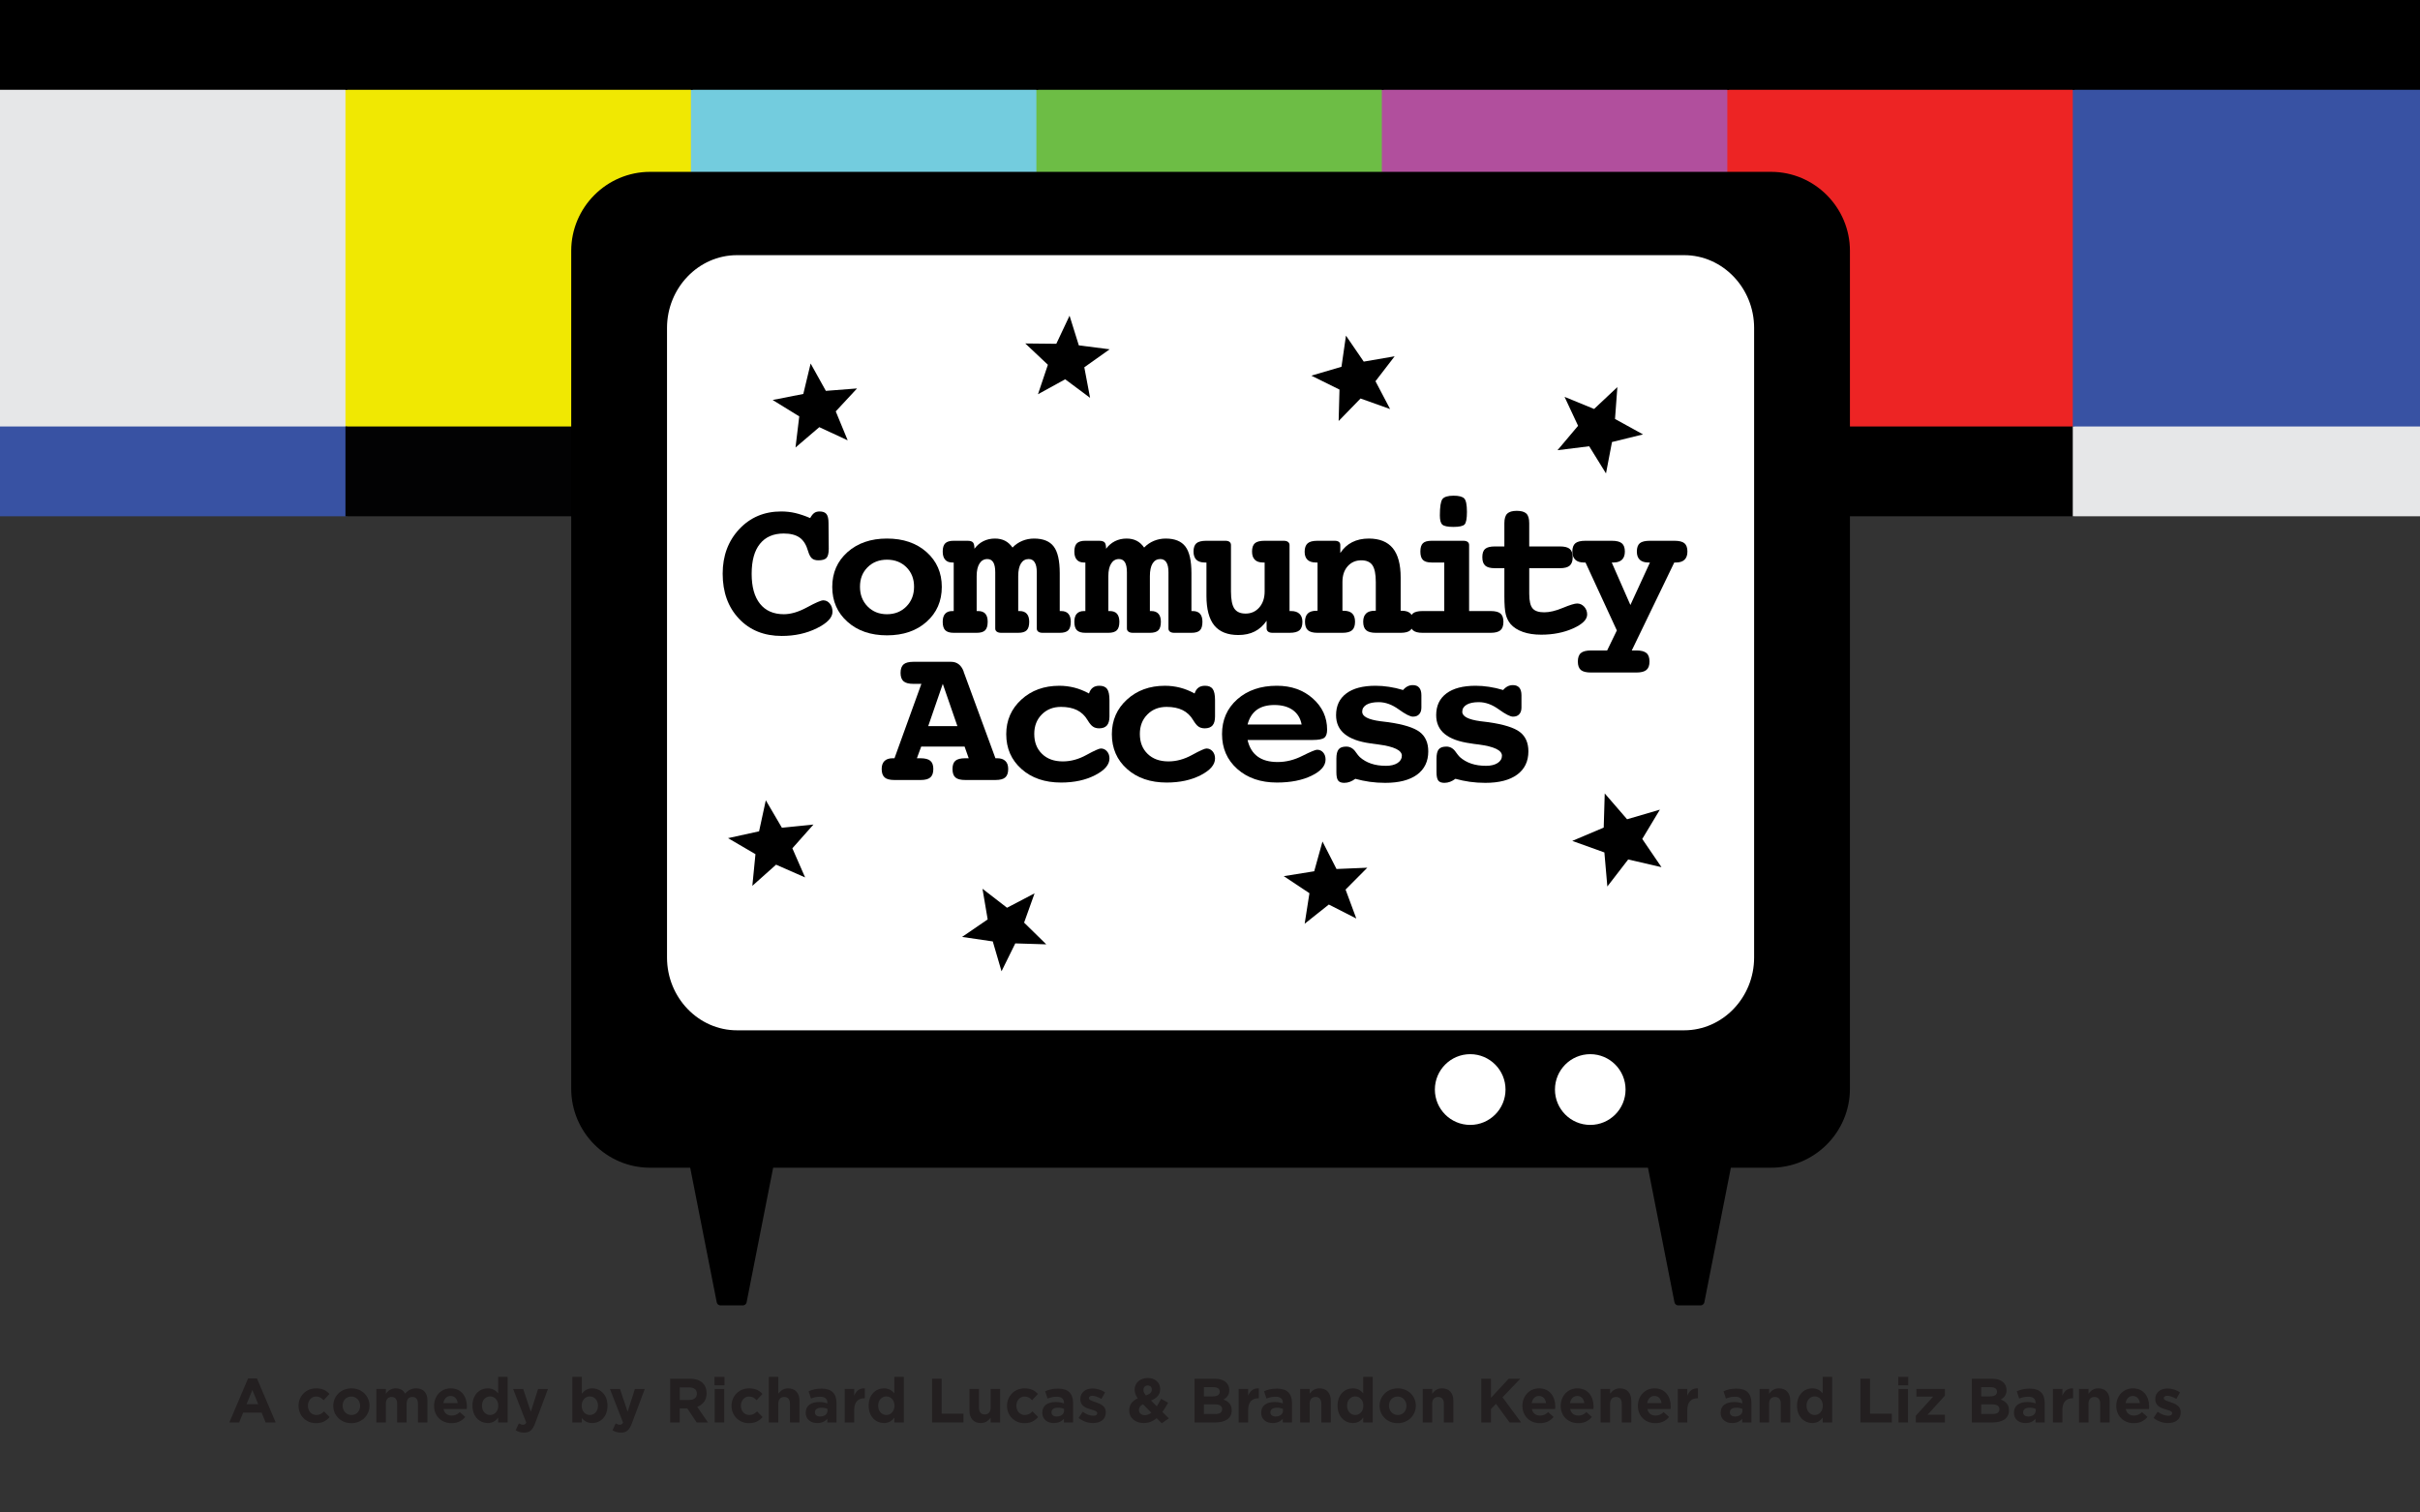 <?xml version="1.0" encoding="utf-8"?>
<!-- Generator: Adobe Illustrator 16.0.4, SVG Export Plug-In . SVG Version: 6.00 Build 0)  -->
<!DOCTYPE svg PUBLIC "-//W3C//DTD SVG 1.1//EN" "http://www.w3.org/Graphics/SVG/1.1/DTD/svg11.dtd">
<svg version="1.1" id="Community_Access" xmlns="http://www.w3.org/2000/svg" xmlns:xlink="http://www.w3.org/1999/xlink" x="0px"
	 y="0px" width="640px" height="400px" viewBox="0 0 640 400" enable-background="new 0 0 640 400" xml:space="preserve">
<rect x="0" y="0" width="640" height="400" fill="#333333" stroke="none"/>
<g>
	<rect y="18.548" fill="#E6E7E8" width="91.83" height="97.662"/>
	<rect x="91.362" y="18.548" fill="#F0E802" width="91.83" height="97.662"/>
	<rect x="182.723" y="18.548" fill="#73CCDE" width="91.831" height="97.662"/>
	<rect x="274.085" y="18.548" fill="#6DBD45" width="91.829" height="97.662"/>
	<rect x="365.448" y="18.548" fill="#B14F9D" width="91.829" height="97.662"/>
	<rect x="456.81" y="18.548" fill="#ED2424" width="91.83" height="97.662"/>
	<rect x="548.172" y="18.548" fill="#3852A3" width="91.828" height="97.662"/>
	<rect y="112.792" fill="#3852A3" width="91.83" height="23.746"/>
	<rect x="91.362" y="112.792" fill="#020203" width="91.83" height="23.746"/>
	<rect x="182.723" y="112.792" fill="#B14F9D" width="91.831" height="23.746"/>
	<rect x="274.085" y="112.792" fill="#030304" width="91.829" height="23.746"/>
	<rect x="365.448" y="112.792" fill="#71CCDD" width="91.829" height="23.746"/>
	<rect x="456.81" y="112.792" width="91.83" height="23.746"/>
	<rect x="548.172" y="112.792" fill="#E6E7E8" width="91.828" height="23.746"/>
	<rect width="91.83" height="23.746"/>
	<rect x="91.362" width="91.83" height="23.746"/>
	<rect x="182.723" width="91.831" height="23.746"/>
	<rect x="274.085" width="91.829" height="23.746"/>
	<rect x="365.448" width="91.829" height="23.746"/>
	<rect x="456.81" width="91.83" height="23.746"/>
	<rect x="548.172" width="91.828" height="23.746"/>
</g>
<g>
	<g>
		<path fill="#FFFFFF" d="M463.897,253.236c0,10.593-8.325,19.246-18.503,19.246H194.903c-10.175,0-18.502-8.653-18.502-19.246
			V86.731c0-10.586,8.327-19.25,18.502-19.25h250.494c10.177,0,18.502,8.664,18.502,19.25L463.897,253.236L463.897,253.236z"/>
	</g>
	<g>
		<path d="M489.238,287.938c0,11.496-9.382,20.881-20.852,20.881H171.91c-11.467,0-20.844-9.385-20.844-20.881V66.334
			c0-11.486,9.377-20.885,20.844-20.885h296.478c11.47,0,20.852,9.399,20.852,20.885L489.238,287.938L489.238,287.938z"/>
		<g>
			<path fill="#FFFFFF" d="M463.897,253.236c0,10.593-8.325,19.246-18.503,19.246H194.903c-10.175,0-18.502-8.653-18.502-19.246
				V86.731c0-10.586,8.327-19.25,18.502-19.25h250.494c10.177,0,18.502,8.664,18.502,19.25L463.897,253.236L463.897,253.236z"/>
		</g>
		<g>
			<g>
				<path d="M450.731,344.442c-0.085,0.435-0.519,0.79-0.962,0.79h-5.967c-0.442,0-0.876-0.355-0.961-0.79l-7.798-39.604
					c-0.085-0.436,0.207-0.79,0.65-0.79h22.19c0.443,0,0.735,0.354,0.65,0.79L450.731,344.442z"/>
			</g>
			<g>
				<path d="M197.443,344.442c-0.085,0.435-0.518,0.79-0.961,0.79h-5.965c-0.443,0-0.875-0.355-0.961-0.79l-7.809-39.604
					c-0.085-0.436,0.207-0.79,0.649-0.79h22.21c0.443,0,0.735,0.354,0.649,0.79L197.443,344.442z"/>
			</g>
		</g>
		<path fill="#FFFFFF" d="M411.228,288.152c0-5.166,4.169-9.361,9.335-9.361c5.163,0,9.337,4.195,9.337,9.361
			c0,5.162-4.174,9.348-9.337,9.348C415.396,297.5,411.228,293.314,411.228,288.152z"/>
		<path fill="#FFFFFF" d="M379.469,288.152c0-5.166,4.182-9.361,9.35-9.361c5.156,0,9.335,4.195,9.335,9.361
			c0,5.162-4.179,9.348-9.335,9.348C383.648,297.5,379.469,293.314,379.469,288.152z"/>
		<g>
			<path d="M214.257,137.011c0.356-0.632,0.707-1.084,1.08-1.349c0.372-0.27,0.839-0.398,1.405-0.398
				c0.851,0,1.469,0.227,1.831,0.687c0.361,0.462,0.541,1.249,0.541,2.357l0.058,6.825c0,1.199-0.209,2.004-0.598,2.424
				c-0.398,0.42-1.114,0.626-2.148,0.626c-0.748,0-1.311-0.175-1.706-0.518c-0.398-0.354-0.742-0.987-1.019-1.929
				c-0.467-1.648-1.206-2.837-2.221-3.557c-1.011-0.719-2.416-1.084-4.219-1.084c-2.737,0-4.831,0.914-6.293,2.741
				c-1.468,1.821-2.182,4.462-2.182,7.919c0,3.439,0.725,6.074,2.2,7.917c1.474,1.846,3.589,2.768,6.312,2.768
				c1.875,0,3.919-0.615,6.168-1.838c2.25-1.22,3.66-1.835,4.252-1.835c0.691,0,1.279,0.291,1.744,0.867
				c0.474,0.585,0.704,1.295,0.704,2.151c0,1.542-1.375,2.992-4.128,4.358c-2.753,1.367-5.857,2.044-9.296,2.044
				c-4.659,0-8.43-1.517-11.3-4.553c-2.883-3.043-4.323-7.008-4.323-11.913c0-4.717,1.456-8.645,4.377-11.775
				c2.916-3.12,6.619-4.683,11.099-4.683c1.267,0,2.515,0.137,3.739,0.418C211.561,135.977,212.866,136.413,214.257,137.011z"/>
			<path d="M234.572,142.429c4.303,0,7.799,1.199,10.48,3.586c2.677,2.392,4.018,5.457,4.018,9.201c0,3.763-1.341,6.835-4.018,9.221
				c-2.681,2.394-6.177,3.588-10.48,3.588c-4.285,0-7.779-1.194-10.452-3.588c-2.681-2.386-4.02-5.458-4.02-9.221
				c0-3.745,1.347-6.809,4.028-9.201C226.821,143.628,230.295,142.429,234.572,142.429z M234.572,148.017
				c-2.082,0-3.791,0.673-5.137,2.013c-1.339,1.341-2.002,3.05-2.002,5.137c0,2.104,0.663,3.838,2.002,5.209
				c1.346,1.377,3.055,2.066,5.137,2.066c2.074,0,3.793-0.689,5.146-2.066c1.344-1.371,2.017-3.105,2.017-5.209
				c0-2.087-0.668-3.796-2.008-5.137C238.381,148.69,236.665,148.017,234.572,148.017z"/>
			<path d="M267.775,144.811c0.732-0.773,1.596-1.364,2.572-1.771c0.964-0.401,2.012-0.61,3.129-0.61c2.406,0,4.141,0.709,5.2,2.112
				c1.06,1.402,1.588,3.753,1.588,7.054v10.006h0.385c0.846,0,1.477,0.243,1.896,0.727c0.42,0.479,0.634,1.183,0.634,2.112
				c0,1.05-0.223,1.803-0.66,2.248c-0.438,0.445-1.196,0.669-2.256,0.669h-4.546c-0.486,0-0.854-0.101-1.126-0.301
				c-0.269-0.2-0.4-0.478-0.4-0.829v-14.896c0-1.172-0.187-2.04-0.556-2.619c-0.36-0.578-0.892-0.863-1.596-0.863
				c-0.872,0-1.546,0.386-2.037,1.165c-0.481,0.78-0.721,1.894-0.721,3.344v9.243h0.402c0.825,0,1.445,0.243,1.869,0.727
				c0.427,0.479,0.637,1.183,0.637,2.112c0,1.05-0.217,1.803-0.671,2.248c-0.439,0.445-1.185,0.669-2.237,0.669h-4.508
				c-0.478,0-0.868-0.101-1.149-0.301c-0.279-0.2-0.419-0.478-0.419-0.829v-14.896c0-1.172-0.175-2.04-0.522-2.619
				c-0.353-0.578-0.876-0.863-1.576-0.863c-0.875,0-1.566,0.396-2.065,1.181c-0.5,0.787-0.751,1.9-0.751,3.328v9.243h0.398
				c0.849,0,1.479,0.243,1.898,0.711c0.418,0.48,0.619,1.183,0.619,2.128c0,1.05-0.227,1.803-0.669,2.248
				c-0.439,0.445-1.19,0.669-2.246,0.669h-6.069c-1.044,0-1.792-0.233-2.243-0.687c-0.446-0.452-0.667-1.199-0.667-2.231
				c0-0.93,0.208-1.633,0.633-2.112c0.428-0.484,1.055-0.727,1.908-0.727h0.369v-12.837h-0.366c-0.833,0-1.467-0.243-1.9-0.747
				c-0.431-0.494-0.644-1.214-0.644-2.14c0-1.018,0.221-1.747,0.671-2.191c0.447-0.447,1.198-0.67,2.239-0.67h3.615
				c0.729,0,1.226,0.15,1.478,0.436c0.261,0.289,0.39,0.845,0.39,1.674c0.659-0.879,1.433-1.548,2.35-2.004
				c0.919-0.459,1.94-0.693,3.073-0.693c1.013,0,1.901,0.195,2.668,0.587C266.55,143.401,267.208,144.005,267.775,144.811z"/>
			<path d="M302.58,144.811c0.745-0.773,1.611-1.364,2.584-1.771c0.974-0.401,2.012-0.61,3.132-0.61
				c2.394,0,4.132,0.709,5.198,2.112c1.066,1.402,1.597,3.753,1.597,7.054v10.006h0.373c0.846,0,1.479,0.243,1.906,0.727
				c0.42,0.479,0.63,1.183,0.63,2.112c0,1.05-0.221,1.803-0.656,2.248c-0.444,0.445-1.2,0.669-2.253,0.669h-4.555
				c-0.486,0-0.852-0.101-1.124-0.301c-0.268-0.2-0.397-0.478-0.397-0.829v-14.896c0-1.172-0.186-2.04-0.554-2.619
				c-0.376-0.578-0.905-0.863-1.606-0.863c-0.875,0-1.552,0.386-2.038,1.165c-0.475,0.78-0.714,1.894-0.714,3.344v9.243h0.398
				c0.821,0,1.436,0.243,1.871,0.727c0.424,0.479,0.634,1.183,0.634,2.112c0,1.05-0.218,1.803-0.662,2.248
				c-0.448,0.445-1.199,0.669-2.242,0.669h-4.517c-0.475,0-0.856-0.101-1.136-0.301c-0.284-0.2-0.423-0.478-0.423-0.829v-14.896
				c0-1.172-0.178-2.04-0.522-2.619c-0.357-0.578-0.879-0.863-1.582-0.863c-0.875,0-1.567,0.396-2.053,1.181
				c-0.507,0.787-0.751,1.9-0.751,3.328v9.243h0.395c0.836,0,1.472,0.243,1.886,0.711c0.412,0.48,0.631,1.183,0.631,2.128
				c0,1.05-0.224,1.803-0.672,2.248c-0.456,0.445-1.206,0.669-2.24,0.669h-6.079c-1.038,0-1.793-0.233-2.241-0.687
				c-0.452-0.452-0.671-1.199-0.671-2.231c0-0.93,0.201-1.633,0.624-2.112c0.429-0.484,1.069-0.727,1.911-0.727h0.377v-12.837
				h-0.374c-0.833,0-1.47-0.243-1.897-0.747c-0.432-0.494-0.642-1.214-0.642-2.14c0-1.018,0.223-1.747,0.671-2.191
				c0.448-0.447,1.203-0.67,2.241-0.67h3.609c0.735,0,1.216,0.15,1.485,0.436c0.258,0.289,0.386,0.845,0.386,1.674
				c0.652-0.879,1.445-1.548,2.351-2.004c0.921-0.459,1.945-0.693,3.072-0.693c1.008,0,1.902,0.195,2.661,0.587
				C301.364,143.401,302.017,144.005,302.58,144.811z"/>
			<path d="M334.45,148.764h-0.417c-0.977,0-1.688-0.243-2.174-0.729c-0.498-0.489-0.739-1.216-0.739-2.158
				c0-1.03,0.246-1.767,0.752-2.207c0.494-0.435,1.349-0.654,2.578-0.654h5.052c0.479,0,0.868,0.102,1.12,0.3
				c0.271,0.201,0.413,0.482,0.413,0.83v17.456h0.427c0.96,0,1.699,0.247,2.208,0.739c0.51,0.49,0.771,1.192,0.771,2.1
				c0,1.05-0.265,1.803-0.777,2.248c-0.521,0.445-1.406,0.669-2.628,0.669h-4.493c-0.503,0-0.904-0.104-1.172-0.32
				c-0.27-0.208-0.4-0.497-0.4-0.872v-2.002c-0.855,1.258-1.904,2.206-3.13,2.832c-1.237,0.63-2.683,0.945-4.354,0.945
				c-2.856,0-4.971-0.851-6.36-2.543c-1.374-1.705-2.066-4.307-2.066-7.812v-8.823h-0.454c-0.978,0-1.705-0.243-2.222-0.729
				c-0.487-0.489-0.744-1.216-0.744-2.158c0-1.03,0.261-1.767,0.771-2.207c0.512-0.435,1.396-0.654,2.649-0.654h5.022
				c0.477,0,0.839,0.102,1.088,0.3c0.251,0.201,0.376,0.482,0.376,0.83v12.261c0,2.155,0.304,3.668,0.897,4.548
				c0.604,0.882,1.59,1.316,2.968,1.316c1.474,0,2.675-0.535,3.618-1.615c0.947-1.083,1.422-2.498,1.422-4.25L334.45,148.764
				L334.45,148.764z"/>
			<path d="M370.426,161.523h0.344c0.989,0,1.741,0.241,2.246,0.724c0.489,0.485,0.743,1.21,0.743,2.178
				c0,1.04-0.254,1.787-0.764,2.247c-0.507,0.453-1.366,0.687-2.569,0.687h-6.578c-1.177,0-2.033-0.233-2.551-0.687
				c-0.518-0.46-0.783-1.207-0.783-2.247c0-0.968,0.258-1.693,0.764-2.178c0.498-0.483,1.244-0.724,2.254-0.724h0.316v-7.618
				c0-2.074-0.302-3.541-0.884-4.414c-0.596-0.872-1.583-1.308-2.95-1.308c-1.476,0-2.664,0.522-3.597,1.564
				c-0.933,1.046-1.39,2.432-1.39,4.157v7.618h0.326c1.004,0,1.754,0.241,2.26,0.724c0.494,0.485,0.744,1.21,0.744,2.178
				c0,1.04-0.258,1.787-0.778,2.247c-0.517,0.453-1.359,0.687-2.552,0.687h-6.582c-1.186,0-2.035-0.233-2.555-0.687
				c-0.506-0.46-0.767-1.207-0.767-2.247c0-0.968,0.252-1.693,0.737-2.178c0.504-0.483,1.258-0.724,2.27-0.724h0.312v-12.759h-0.438
				c-0.977,0-1.711-0.235-2.225-0.72c-0.493-0.479-0.747-1.183-0.747-2.113c0-1.034,0.27-1.775,0.786-2.233
				c0.508-0.456,1.394-0.682,2.623-0.682h4.519c0.489,0,0.871,0.102,1.124,0.293c0.258,0.201,0.378,0.486,0.378,0.859v2.086
				c0.817-1.261,1.858-2.217,3.134-2.861c1.26-0.637,2.727-0.964,4.396-0.964c2.835,0,4.947,0.849,6.346,2.544
				c1.385,1.693,2.084,4.277,2.084,7.746v8.805H370.426z"/>
			<path d="M388.521,161.601h5.705c1.227,0,2.094,0.225,2.596,0.66c0.519,0.437,0.778,1.167,0.778,2.179
				c0,1.032-0.261,1.779-0.778,2.231c-0.525,0.453-1.395,0.687-2.596,0.687H376.18c-1.176,0-2.02-0.233-2.529-0.687
				c-0.519-0.452-0.758-1.199-0.758-2.231c0-1.012,0.231-1.743,0.727-2.179c0.492-0.436,1.354-0.66,2.562-0.66h5.775v-12.837h-3.318
				c-1.08,0-1.843-0.219-2.316-0.666c-0.454-0.444-0.688-1.187-0.688-2.221c0-1.03,0.219-1.767,0.672-2.207
				c0.44-0.435,1.215-0.654,2.332-0.654h8.373c0.487,0,0.859,0.102,1.127,0.3c0.264,0.201,0.385,0.482,0.385,0.83v17.455H388.521z
				 M384.426,131.093c1.417,0,2.356,0.25,2.823,0.744c0.456,0.485,0.702,1.666,0.702,3.526c0,1.795-0.213,2.909-0.626,3.337
				c-0.423,0.436-1.41,0.649-2.956,0.649c-1.516,0-2.489-0.205-2.928-0.609c-0.442-0.401-0.65-1.21-0.65-2.424
				c0-2.25,0.225-3.684,0.657-4.298C381.895,131.401,382.893,131.093,384.426,131.093z"/>
			<path d="M404.429,144.515h8.104c1.229,0,2.097,0.217,2.605,0.662c0.52,0.431,0.779,1.156,0.779,2.174
				c0,1.037-0.261,1.783-0.786,2.235c-0.519,0.452-1.378,0.683-2.6,0.683h-8.104v6.753c0,1.881,0.293,3.174,0.883,3.867
				c0.583,0.706,1.623,1.048,3.09,1.048c1.386,0,3.021-0.385,4.898-1.169c1.867-0.775,3.146-1.165,3.783-1.165
				c0.738,0,1.346,0.285,1.88,0.85c0.518,0.57,0.783,1.257,0.783,2.062c0,1.342-1.25,2.572-3.724,3.679
				c-2.475,1.106-5.289,1.659-8.427,1.659c-1.844,0-3.449-0.238-4.835-0.728c-1.394-0.49-2.484-1.189-3.28-2.103
				c-0.583-0.697-1.001-1.539-1.25-2.514c-0.254-0.98-0.377-2.615-0.377-4.913v-0.573v-6.753h-2.499
				c-1.203,0-2.059-0.231-2.562-0.683c-0.515-0.452-0.769-1.198-0.769-2.235c0-1.025,0.25-1.763,0.739-2.19
				c0.511-0.428,1.37-0.646,2.591-0.646h2.498v-6.138c0-1.205,0.254-2.056,0.771-2.551c0.51-0.484,1.345-0.73,2.518-0.73
				c1.172,0,2.018,0.247,2.534,0.73c0.507,0.495,0.751,1.346,0.751,2.551v6.138H404.429z"/>
			<path d="M426.247,148.764L431.179,160l5.174-11.237h-0.438c-0.98,0-1.734-0.243-2.253-0.729c-0.52-0.489-0.776-1.216-0.776-2.158
				c0-1.03,0.258-1.767,0.776-2.207c0.521-0.435,1.433-0.654,2.691-0.654h6.429c1.285,0,2.185,0.223,2.707,0.67
				c0.51,0.444,0.771,1.173,0.771,2.191c0,0.942-0.261,1.669-0.771,2.158c-0.515,0.486-1.263,0.729-2.242,0.729h-0.465
				l-11.24,23.261h1.226c1.231,0,2.123,0.229,2.657,0.689c0.547,0.451,0.804,1.206,0.804,2.241c0,1.022-0.257,1.758-0.804,2.216
				c-0.534,0.461-1.433,0.688-2.674,0.688h-11.992c-1.257,0-2.152-0.223-2.683-0.672c-0.53-0.452-0.791-1.197-0.791-2.231
				c0-1.035,0.261-1.79,0.798-2.241c0.522-0.46,1.426-0.689,2.691-0.689h4.254l2.568-5.295l-8.289-17.966h-0.444
				c-0.978,0-1.735-0.243-2.253-0.729c-0.515-0.489-0.783-1.216-0.783-2.158c0-1.03,0.27-1.767,0.798-2.207
				c0.522-0.435,1.419-0.654,2.68-0.654h6.939c1.254,0,2.145,0.223,2.68,0.67c0.524,0.444,0.791,1.173,0.791,2.191
				c0,0.942-0.257,1.669-0.771,2.158c-0.526,0.486-1.266,0.729-2.238,0.729H426.247L426.247,148.764z"/>
			<g>
				<path d="M263.256,200.529h0.452c0.962,0,1.681,0.24,2.173,0.726c0.506,0.478,0.749,1.187,0.749,2.121
					c0,1.021-0.255,1.767-0.783,2.229c-0.516,0.459-1.379,0.677-2.587,0.677h-7.982c-1.225,0-2.093-0.218-2.606-0.671
					c-0.512-0.445-0.771-1.188-0.771-2.234c0-1.023,0.259-1.754,0.771-2.186c0.513-0.439,1.373-0.66,2.598-0.66h0.919l-1.089-3.081
					h-11.479l-1.139,3.081h0.933c1.218,0,2.101,0.226,2.615,0.672c0.536,0.445,0.8,1.167,0.8,2.174c0,1.021-0.264,1.768-0.797,2.229
					c-0.514,0.461-1.377,0.678-2.596,0.678h-6.872c-1.229,0-2.097-0.217-2.61-0.678c-0.516-0.461-0.783-1.207-0.783-2.229
					c0-0.936,0.251-1.645,0.745-2.121c0.497-0.484,1.229-0.725,2.187-0.725h0.455l7.113-19.674h-2.12
					c-1.203,0-2.071-0.227-2.6-0.685c-0.518-0.455-0.786-1.2-0.786-2.218c0-1.033,0.268-1.785,0.786-2.24
					c0.529-0.461,1.397-0.689,2.6-0.689h9.959c1.581,0,2.686,0.848,3.332,2.531v0.082L263.256,200.529z M249.332,180.856
					l-3.852,11.173h7.714L249.332,180.856z"/>
				<path d="M287.999,183.405c0.212-0.682,0.555-1.193,1.001-1.533c0.456-0.345,1.035-0.513,1.748-0.513
					c0.954,0,1.643,0.288,2.049,0.853c0.404,0.563,0.615,1.557,0.615,2.949v4.311c0,1.072-0.226,1.867-0.671,2.382
					c-0.449,0.502-1.121,0.762-2.043,0.762c-0.662,0-1.214-0.15-1.654-0.455c-0.446-0.291-0.914-0.871-1.417-1.708
					c-0.707-1.193-1.636-2.079-2.795-2.65c-1.148-0.57-2.568-0.855-4.231-0.855c-2.07,0-3.77,0.667-5.096,2.012
					c-1.324,1.335-1.982,3.05-1.982,5.133c0,2.194,0.677,3.949,2.051,5.278c1.357,1.335,3.2,1.994,5.51,1.994
					c2.098,0,4.176-0.566,6.238-1.704c2.072-1.137,3.345-1.709,3.803-1.709c0.656,0,1.2,0.244,1.627,0.75
					c0.444,0.497,0.662,1.129,0.662,1.885c0,1.646-1.27,3.119-3.796,4.418c-2.521,1.302-5.522,1.951-9.007,1.951
					c-4.291,0-7.781-1.19-10.462-3.578c-2.686-2.382-4.036-5.457-4.036-9.211c0-3.662,1.337-6.714,3.994-9.148
					c2.656-2.436,6.006-3.657,10.051-3.657c1.366,0,2.689,0.168,3.984,0.496C285.433,182.192,286.715,182.701,287.999,183.405z"/>
				<path d="M315.928,183.405c0.209-0.682,0.545-1.193,0.999-1.533c0.459-0.345,1.038-0.513,1.754-0.513
					c0.945,0,1.635,0.288,2.037,0.853c0.407,0.563,0.613,1.557,0.613,2.949v4.311c0,1.072-0.218,1.867-0.664,2.382
					c-0.443,0.502-1.126,0.762-2.049,0.762c-0.654,0-1.207-0.15-1.656-0.455c-0.436-0.291-0.903-0.871-1.412-1.708
					c-0.702-1.193-1.637-2.079-2.794-2.65c-1.15-0.57-2.569-0.855-4.224-0.855c-2.078,0-3.776,0.667-5.099,2.012
					c-1.324,1.335-1.985,3.05-1.985,5.133c0,2.194,0.677,3.949,2.051,5.278c1.369,1.335,3.203,1.994,5.517,1.994
					c2.089,0,4.172-0.566,6.237-1.704c2.074-1.137,3.332-1.709,3.8-1.709c0.658,0,1.192,0.244,1.633,0.75
					c0.428,0.497,0.646,1.129,0.646,1.885c0,1.646-1.26,3.119-3.782,4.418c-2.528,1.302-5.523,1.951-9.012,1.951
					c-4.282,0-7.781-1.19-10.467-3.578c-2.683-2.382-4.026-5.457-4.026-9.211c0-3.662,1.331-6.714,3.988-9.148
					c2.661-2.436,6.011-3.657,10.045-3.657c1.377,0,2.702,0.168,3.998,0.496C313.369,182.192,314.652,182.701,315.928,183.405z"/>
				<path d="M329.934,195.699c0.448,1.951,1.34,3.419,2.668,4.383c1.317,0.97,3.086,1.447,5.291,1.447
					c2.213,0,4.377-0.535,6.528-1.626c2.153-1.078,3.458-1.622,3.896-1.622c0.664,0,1.195,0.245,1.615,0.726
					c0.422,0.487,0.631,1.107,0.631,1.866c0,1.654-1.236,3.081-3.711,4.279c-2.461,1.199-5.525,1.802-9.16,1.802
					c-4.289,0-7.787-1.2-10.473-3.587c-2.693-2.391-4.037-5.463-4.037-9.228c0-3.742,1.336-6.805,4.025-9.193
					c2.693-2.388,6.184-3.587,10.477-3.587c3.822,0,6.996,1.125,9.514,3.37c2.519,2.241,3.773,4.995,3.773,8.245
					c0,1.04-0.244,1.756-0.754,2.143c-0.502,0.389-1.546,0.582-3.125,0.582H329.934z M344.232,191.608
					c-0.306-1.639-1.08-2.911-2.315-3.812c-1.265-0.9-2.877-1.348-4.88-1.348c-1.934,0-3.48,0.427-4.664,1.281
					c-1.168,0.854-1.991,2.15-2.439,3.879H344.232z"/>
				<path d="M358.434,205.967c-0.466,0.346-0.932,0.602-1.426,0.792c-0.488,0.185-0.988,0.277-1.51,0.277
					c-0.755,0-1.294-0.201-1.605-0.603c-0.317-0.406-0.468-1.147-0.468-2.252v-3.516c0-1.173,0.193-2.002,0.597-2.488
					c0.377-0.485,1.047-0.729,2.008-0.729c1.044,0,1.9,0.509,2.562,1.517c0.386,0.55,0.706,0.955,0.983,1.225
					c0.863,0.78,1.875,1.366,3.021,1.754c1.151,0.395,2.469,0.589,3.941,0.589c1.273,0,2.294-0.249,3.059-0.741
					c0.75-0.494,1.144-1.143,1.144-1.928c0-1.435-2.048-2.423-6.138-2.969c-0.898-0.1-1.604-0.195-2.125-0.291
					c-3.074-0.419-5.367-1.249-6.877-2.49c-1.512-1.234-2.258-2.898-2.258-4.986c0-2.475,0.903-4.39,2.711-5.738
					c1.807-1.357,4.385-2.03,7.719-2.03c1.168,0,2.34,0.092,3.559,0.279c1.217,0.176,2.453,0.46,3.727,0.846
					c0.373-0.444,0.769-0.763,1.196-0.978c0.414-0.209,0.88-0.318,1.397-0.318c0.734,0,1.293,0.231,1.675,0.676
					c0.378,0.443,0.579,1.113,0.579,2.002v3.248c0,0.766-0.201,1.366-0.592,1.781c-0.39,0.423-0.936,0.631-1.643,0.631
					c-0.738,0-1.986-0.638-3.75-1.913c-1.77-1.277-3.538-1.92-5.306-1.92c-1.382,0-2.458,0.227-3.224,0.675
					c-0.758,0.458-1.144,1.075-1.144,1.873c0,1.233,1.591,2.064,4.78,2.492c0.92,0.104,1.648,0.196,2.171,0.266
					c4.014,0.576,6.771,1.445,8.272,2.593c1.504,1.15,2.254,2.86,2.254,5.121c0,2.65-0.992,4.704-2.959,6.153
					c-1.985,1.444-4.787,2.17-8.431,2.17c-1.409,0-2.787-0.093-4.097-0.276C360.927,206.566,359.662,206.312,358.434,205.967z"/>
				<path d="M384.907,205.967c-0.466,0.346-0.937,0.602-1.413,0.792c-0.499,0.185-0.997,0.277-1.506,0.277
					c-0.764,0-1.317-0.201-1.616-0.603c-0.312-0.406-0.47-1.147-0.47-2.252v-3.516c0-1.173,0.193-2.002,0.582-2.488
					c0.395-0.485,1.064-0.729,2.024-0.729c1.039,0,1.892,0.509,2.546,1.517c0.401,0.55,0.719,0.955,0.991,1.225
					c0.865,0.78,1.884,1.366,3.029,1.754c1.155,0.395,2.46,0.589,3.935,0.589c1.27,0,2.29-0.249,3.058-0.741
					c0.755-0.494,1.145-1.143,1.145-1.928c0-1.435-2.044-2.423-6.137-2.969c-0.903-0.1-1.607-0.195-2.117-0.291
					c-3.069-0.419-5.381-1.249-6.89-2.49c-1.502-1.234-2.25-2.898-2.25-4.986c0-2.475,0.896-4.39,2.703-5.738
					c1.814-1.357,4.381-2.03,7.733-2.03c1.149,0,2.33,0.092,3.543,0.279c1.22,0.176,2.449,0.46,3.733,0.846
					c0.365-0.444,0.774-0.763,1.197-0.978c0.413-0.209,0.881-0.318,1.395-0.318c0.729,0,1.288,0.231,1.687,0.676
					c0.361,0.443,0.562,1.113,0.562,2.002v3.248c0,0.766-0.201,1.366-0.595,1.781c-0.377,0.423-0.925,0.631-1.651,0.631
					c-0.723,0-1.968-0.638-3.737-1.913c-1.764-1.277-3.522-1.92-5.306-1.92c-1.382,0-2.45,0.227-3.214,0.675
					c-0.758,0.458-1.152,1.075-1.152,1.873c0,1.233,1.604,2.064,4.792,2.492c0.918,0.104,1.638,0.196,2.168,0.266
					c4.018,0.576,6.775,1.445,8.273,2.593c1.502,1.15,2.253,2.86,2.253,5.121c0,2.65-0.993,4.704-2.978,6.153
					c-1.972,1.444-4.773,2.17-8.409,2.17c-1.422,0-2.791-0.093-4.104-0.276C387.404,206.566,386.136,206.312,384.907,205.967z"/>
			</g>
		</g>
		<polygon points="421.58,108.156 427.734,102.371 427.111,110.803 434.517,114.883 426.312,116.901 424.725,125.206 420.28,118.02 
			411.901,119.064 417.344,112.608 413.766,104.954 		"/>
		<polygon points="354.771,97.002 355.959,88.769 360.659,95.635 368.831,94.229 363.762,100.819 367.63,108.181 359.812,105.388 
			354.021,111.343 354.245,103.03 346.803,99.345 		"/>
		<polygon points="279.354,90.921 282.857,83.492 285.308,91.335 293.459,92.378 286.758,97.135 288.285,105.213 281.702,100.307 
			274.507,104.263 277.126,96.468 271.152,90.833 		"/>
		<polygon points="200.748,219.854 202.529,211.646 206.778,218.902 215.129,218.062 209.55,224.346 212.924,232.051 
			205.242,228.675 198.969,234.271 199.79,225.898 192.541,221.658 		"/>
		<polygon points="266.324,240.07 273.608,236.255 270.837,244.001 276.703,249.747 268.504,249.495 264.867,256.872 
			262.553,248.977 254.434,247.786 261.204,243.152 259.829,235.046 		"/>
		<polygon points="347.559,230.421 349.746,222.555 353.457,229.82 361.602,229.479 355.852,235.259 358.693,242.919 
			351.426,239.218 345.036,244.296 346.297,236.221 339.507,231.714 		"/>
		<polygon points="424.123,218.869 424.393,209.834 430.304,216.667 438.975,214.127 434.315,221.873 439.399,229.339 
			430.597,227.299 425.083,234.447 424.3,225.441 415.807,222.389 		"/>
		<polygon points="212.444,104.188 214.382,96.133 218.408,103.371 226.66,102.729 221.024,108.795 224.183,116.455 
			216.677,112.967 210.382,118.347 211.374,110.119 204.336,105.783 		"/>
	</g>
</g>
<g enable-background="new    ">
	<path fill="#231F20" d="M65.606,364.544h2.345l4.953,11.64h-2.658l-1.057-2.592h-4.887l-1.057,2.592h-2.592L65.606,364.544z
		 M68.281,371.346l-1.536-3.747l-1.535,3.747H68.281z"/>
	<path fill="#231F20" d="M78.953,371.809v-0.033c0-2.526,1.932-4.606,4.639-4.606c1.668,0,2.708,0.562,3.533,1.486l-1.535,1.65
		c-0.562-0.594-1.123-0.974-2.014-0.974c-1.255,0-2.146,1.106-2.146,2.41v0.033c0,1.354,0.875,2.443,2.246,2.443
		c0.842,0,1.419-0.363,2.03-0.941l1.47,1.486c-0.858,0.941-1.849,1.618-3.616,1.618C80.901,376.382,78.953,374.334,78.953,371.809z"
		/>
	<path fill="#231F20" d="M88.138,371.809v-0.033c0-2.543,2.047-4.606,4.805-4.606c2.74,0,4.771,2.031,4.771,4.573v0.033
		c0,2.543-2.047,4.606-4.804,4.606C90.169,376.382,88.138,374.351,88.138,371.809z M95.238,371.809v-0.033
		c0-1.305-0.941-2.443-2.328-2.443c-1.437,0-2.295,1.106-2.295,2.41v0.033c0,1.305,0.941,2.443,2.328,2.443
		C94.379,374.219,95.238,373.112,95.238,371.809z"/>
	<path fill="#231F20" d="M99.534,367.334h2.51v1.255c0.578-0.743,1.337-1.42,2.608-1.42c1.156,0,2.031,0.512,2.493,1.403
		c0.776-0.908,1.701-1.403,2.906-1.403c1.866,0,2.988,1.123,2.988,3.253v5.762h-2.51v-4.937c0-1.188-0.528-1.8-1.469-1.8
		s-1.519,0.611-1.519,1.8v4.937h-2.509v-4.937c0-1.188-0.528-1.8-1.469-1.8c-0.941,0-1.519,0.611-1.519,1.8v4.937h-2.51V367.334z"/>
	<path fill="#231F20" d="M114.795,371.809v-0.033c0-2.526,1.8-4.606,4.375-4.606c2.956,0,4.31,2.295,4.31,4.805
		c0,0.198-0.017,0.429-0.033,0.66h-6.158c0.248,1.14,1.04,1.733,2.163,1.733c0.842,0,1.453-0.264,2.146-0.908l1.437,1.271
		c-0.826,1.023-2.015,1.651-3.616,1.651C116.76,376.382,114.795,374.516,114.795,371.809z M121.036,371.065
		c-0.148-1.123-0.809-1.882-1.866-1.882c-1.04,0-1.717,0.743-1.915,1.882H121.036z"/>
	<path fill="#231F20" d="M124.953,371.775v-0.033c0-2.955,1.932-4.573,4.028-4.573c1.337,0,2.163,0.611,2.757,1.321v-4.359h2.509
		v12.053h-2.509v-1.271c-0.611,0.826-1.453,1.437-2.757,1.437C126.917,376.349,124.953,374.73,124.953,371.775z M131.771,371.775
		v-0.033c0-1.469-0.974-2.443-2.146-2.443c-1.172,0-2.163,0.958-2.163,2.443v0.033c0,1.47,0.991,2.443,2.163,2.443
		C130.797,374.219,131.771,373.245,131.771,371.775z"/>
	<path fill="#231F20" d="M136.382,378.264l0.842-1.816c0.33,0.198,0.743,0.348,1.073,0.348c0.429,0,0.66-0.133,0.875-0.578
		l-3.467-8.883h2.658l2.014,6.026l1.932-6.026h2.609l-3.401,9.064c-0.677,1.8-1.403,2.477-2.906,2.477
		C137.703,378.875,137.026,378.644,136.382,378.264z"/>
	<path fill="#231F20" d="M153.872,375.028v1.155h-2.51v-12.053h2.51v4.475c0.611-0.825,1.453-1.437,2.757-1.437
		c2.064,0,4.029,1.618,4.029,4.573v0.033c0,2.955-1.932,4.573-4.029,4.573C155.292,376.349,154.466,375.738,153.872,375.028z
		 M158.148,371.775v-0.033c0-1.469-0.991-2.443-2.163-2.443c-1.172,0-2.146,0.975-2.146,2.443v0.033c0,1.47,0.974,2.443,2.146,2.443
		C157.157,374.219,158.148,373.262,158.148,371.775z"/>
	<path fill="#231F20" d="M161.984,378.264l0.842-1.816c0.33,0.198,0.743,0.348,1.073,0.348c0.429,0,0.66-0.133,0.875-0.578
		l-3.467-8.883h2.658l2.014,6.026l1.932-6.026h2.609l-3.401,9.064c-0.677,1.8-1.403,2.477-2.906,2.477
		C163.305,378.875,162.627,378.644,161.984,378.264z"/>
	<path fill="#231F20" d="M177.228,364.627h5.283c1.47,0,2.609,0.412,3.368,1.172c0.644,0.644,0.991,1.552,0.991,2.642v0.033
		c0,1.865-1.007,3.038-2.477,3.582l2.823,4.128h-2.972l-2.477-3.698h-0.033h-1.965v3.698h-2.542V364.627z M182.346,370.24
		c1.238,0,1.948-0.66,1.948-1.635v-0.033c0-1.09-0.759-1.65-1.998-1.65h-2.526v3.318H182.346z"/>
	<path fill="#231F20" d="M188.955,364.131h2.642v2.229h-2.642V364.131z M189.021,367.334h2.509v8.85h-2.509V367.334z"/>
	<path fill="#231F20" d="M193.463,371.809v-0.033c0-2.526,1.932-4.606,4.639-4.606c1.667,0,2.708,0.562,3.533,1.486l-1.535,1.65
		c-0.562-0.594-1.123-0.974-2.014-0.974c-1.255,0-2.146,1.106-2.146,2.41v0.033c0,1.354,0.875,2.443,2.245,2.443
		c0.842,0,1.42-0.363,2.031-0.941l1.47,1.486c-0.859,0.941-1.849,1.618-3.616,1.618
		C195.412,376.382,193.463,374.334,193.463,371.809z"/>
	<path fill="#231F20" d="M203.324,364.131h2.51v4.458c0.578-0.743,1.321-1.42,2.592-1.42c1.899,0,3.005,1.255,3.005,3.286v5.729
		h-2.509v-4.937c0-1.188-0.562-1.8-1.519-1.8s-1.568,0.611-1.568,1.8v4.937h-2.51V364.131z"/>
	<path fill="#231F20" d="M213.085,373.641v-0.032c0-1.932,1.47-2.823,3.566-2.823c0.892,0,1.535,0.148,2.163,0.363v-0.149
		c0-1.04-0.644-1.617-1.898-1.617c-0.958,0-1.635,0.182-2.443,0.479l-0.627-1.915c0.974-0.43,1.932-0.71,3.434-0.71
		c1.37,0,2.361,0.363,2.988,0.99c0.66,0.66,0.958,1.635,0.958,2.823v5.135h-2.427v-0.958c-0.611,0.678-1.453,1.123-2.674,1.123
		C214.456,376.349,213.085,375.391,213.085,373.641z M218.847,373.063v-0.446c-0.429-0.198-0.991-0.33-1.602-0.33
		c-1.073,0-1.733,0.43-1.733,1.222v0.033c0,0.677,0.561,1.073,1.37,1.073C218.055,374.615,218.847,373.972,218.847,373.063z"/>
	<path fill="#231F20" d="M223.391,367.334h2.51v1.783c0.512-1.222,1.337-2.014,2.823-1.948v2.625h-0.132
		c-1.667,0-2.691,1.008-2.691,3.121v3.269h-2.51V367.334z"/>
	<path fill="#231F20" d="M229.733,371.775v-0.033c0-2.955,1.932-4.573,4.028-4.573c1.337,0,2.163,0.611,2.757,1.321v-4.359h2.509
		v12.053h-2.509v-1.271c-0.611,0.826-1.453,1.437-2.757,1.437C231.698,376.349,229.733,374.73,229.733,371.775z M236.552,371.775
		v-0.033c0-1.469-0.974-2.443-2.146-2.443c-1.172,0-2.163,0.958-2.163,2.443v0.033c0,1.47,0.991,2.443,2.163,2.443
		C235.578,374.219,236.552,373.245,236.552,371.775z"/>
	<path fill="#231F20" d="M246.497,364.627h2.542v9.245h5.762v2.312h-8.305V364.627z"/>
	<path fill="#231F20" d="M256.39,373.063v-5.729h2.51v4.937c0,1.188,0.561,1.8,1.519,1.8s1.568-0.611,1.568-1.8v-4.937h2.51v8.85
		h-2.51v-1.255c-0.578,0.743-1.321,1.42-2.592,1.42C257.496,376.349,256.39,375.094,256.39,373.063z"/>
	<path fill="#231F20" d="M266.316,371.809v-0.033c0-2.526,1.932-4.606,4.639-4.606c1.668,0,2.708,0.562,3.533,1.486l-1.535,1.65
		c-0.562-0.594-1.123-0.974-2.014-0.974c-1.255,0-2.146,1.106-2.146,2.41v0.033c0,1.354,0.875,2.443,2.246,2.443
		c0.842,0,1.419-0.363,2.03-0.941l1.47,1.486c-0.858,0.941-1.849,1.618-3.616,1.618
		C268.265,376.382,266.316,374.334,266.316,371.809z"/>
	<path fill="#231F20" d="M275.648,373.641v-0.032c0-1.932,1.47-2.823,3.566-2.823c0.892,0,1.535,0.148,2.163,0.363v-0.149
		c0-1.04-0.644-1.617-1.898-1.617c-0.958,0-1.635,0.182-2.443,0.479l-0.627-1.915c0.974-0.43,1.932-0.71,3.434-0.71
		c1.37,0,2.361,0.363,2.988,0.99c0.66,0.66,0.958,1.635,0.958,2.823v5.135h-2.427v-0.958c-0.611,0.678-1.453,1.123-2.674,1.123
		C277.019,376.349,275.648,375.391,275.648,373.641z M281.411,373.063v-0.446c-0.429-0.198-0.991-0.33-1.602-0.33
		c-1.073,0-1.733,0.43-1.733,1.222v0.033c0,0.677,0.561,1.073,1.37,1.073C280.618,374.615,281.411,373.972,281.411,373.063z"/>
	<path fill="#231F20" d="M285.261,375.012l1.073-1.651c0.958,0.693,1.965,1.057,2.79,1.057c0.727,0,1.057-0.264,1.057-0.66v-0.033
		c0-0.545-0.858-0.727-1.833-1.023c-1.238-0.363-2.642-0.941-2.642-2.658v-0.033c0-1.8,1.453-2.807,3.236-2.807
		c1.123,0,2.345,0.38,3.302,1.023l-0.958,1.733c-0.875-0.512-1.75-0.825-2.394-0.825c-0.611,0-0.925,0.265-0.925,0.611v0.032
		c0,0.496,0.842,0.727,1.8,1.057c1.238,0.413,2.675,1.008,2.675,2.625v0.033c0,1.965-1.47,2.856-3.385,2.856
		C287.82,376.349,286.433,375.936,285.261,375.012z"/>
	<path fill="#231F20" d="M305.903,375.061c-0.941,0.776-2.047,1.288-3.384,1.288c-2.212,0-3.88-1.288-3.88-3.335v-0.033
		c0-1.469,0.792-2.51,2.245-3.17c-0.562-0.792-0.809-1.519-0.809-2.312v-0.032c0-1.586,1.271-3.038,3.5-3.038
		c1.964,0,3.252,1.287,3.252,2.905v0.033c0,1.552-0.991,2.46-2.427,3.021l1.536,1.535c0.379-0.594,0.759-1.271,1.123-1.981
		l1.866,1.024c-0.446,0.809-0.941,1.667-1.519,2.443l1.701,1.7l-1.866,1.305L305.903,375.061z M304.483,373.608l-2.212-2.246
		c-0.759,0.396-1.073,0.958-1.073,1.52v0.033c0,0.809,0.677,1.354,1.618,1.354C303.394,374.269,303.955,374.021,304.483,373.608z
		 M304.616,367.516v-0.033c0-0.66-0.446-1.072-1.09-1.072c-0.677,0-1.123,0.479-1.123,1.172v0.033c0,0.512,0.198,0.892,0.677,1.436
		C304.087,368.672,304.616,368.242,304.616,367.516z"/>
	<path fill="#231F20" d="M315.915,364.627h5.366c1.321,0,2.36,0.363,3.021,1.023c0.528,0.528,0.792,1.172,0.792,1.965v0.032
		c0,1.305-0.693,2.031-1.519,2.493c1.337,0.512,2.163,1.288,2.163,2.84v0.033c0,2.113-1.717,3.17-4.326,3.17h-5.498V364.627z
		 M320.736,369.299c1.122,0,1.832-0.363,1.832-1.222v-0.033c0-0.759-0.595-1.188-1.668-1.188h-2.509v2.443H320.736z
		 M321.412,373.955c1.123,0,1.8-0.396,1.8-1.255v-0.033c0-0.776-0.577-1.255-1.882-1.255h-2.939v2.543H321.412z"/>
	<path fill="#231F20" d="M327.575,367.334h2.51v1.783c0.512-1.222,1.337-2.014,2.823-1.948v2.625h-0.133
		c-1.667,0-2.69,1.008-2.69,3.121v3.269h-2.51V367.334z"/>
	<path fill="#231F20" d="M333.539,373.641v-0.032c0-1.932,1.471-2.823,3.566-2.823c0.893,0,1.535,0.148,2.163,0.363v-0.149
		c0-1.04-0.644-1.617-1.898-1.617c-0.958,0-1.635,0.182-2.444,0.479l-0.627-1.915c0.975-0.43,1.932-0.71,3.435-0.71
		c1.37,0,2.36,0.363,2.988,0.99c0.66,0.66,0.958,1.635,0.958,2.823v5.135h-2.428v-0.958c-0.611,0.678-1.453,1.123-2.674,1.123
		C334.91,376.349,333.539,375.391,333.539,373.641z M339.302,373.063v-0.446c-0.429-0.198-0.991-0.33-1.602-0.33
		c-1.073,0-1.733,0.43-1.733,1.222v0.033c0,0.677,0.561,1.073,1.37,1.073C338.51,374.615,339.302,373.972,339.302,373.063z"/>
	<path fill="#231F20" d="M343.846,367.334h2.51v1.255c0.577-0.743,1.32-1.42,2.592-1.42c1.898,0,3.004,1.255,3.004,3.286v5.729
		h-2.509v-4.937c0-1.188-0.562-1.8-1.519-1.8c-0.958,0-1.568,0.611-1.568,1.8v4.937h-2.51V367.334z"/>
	<path fill="#231F20" d="M353.738,371.775v-0.033c0-2.955,1.932-4.573,4.029-4.573c1.337,0,2.162,0.611,2.757,1.321v-4.359h2.509
		v12.053h-2.509v-1.271c-0.61,0.826-1.453,1.437-2.757,1.437C355.703,376.349,353.738,374.73,353.738,371.775z M360.557,371.775
		v-0.033c0-1.469-0.974-2.443-2.146-2.443c-1.173,0-2.163,0.958-2.163,2.443v0.033c0,1.47,0.99,2.443,2.163,2.443
		C359.583,374.219,360.557,373.245,360.557,371.775z"/>
	<path fill="#231F20" d="M364.854,371.809v-0.033c0-2.543,2.048-4.606,4.805-4.606c2.74,0,4.771,2.031,4.771,4.573v0.033
		c0,2.543-2.047,4.606-4.805,4.606C366.885,376.382,364.854,374.351,364.854,371.809z M371.953,371.809v-0.033
		c0-1.305-0.941-2.443-2.328-2.443c-1.436,0-2.295,1.106-2.295,2.41v0.033c0,1.305,0.941,2.443,2.328,2.443
		C371.095,374.219,371.953,373.112,371.953,371.809z"/>
	<path fill="#231F20" d="M376.25,367.334h2.51v1.255c0.578-0.743,1.32-1.42,2.592-1.42c1.898,0,3.006,1.255,3.006,3.286v5.729h-2.51
		v-4.937c0-1.188-0.562-1.8-1.52-1.8s-1.568,0.611-1.568,1.8v4.937h-2.51V367.334z"/>
	<path fill="#231F20" d="M391.758,364.627h2.543v5.052l4.689-5.052h3.07l-4.705,4.903l4.92,6.653h-3.055l-3.582-4.92l-1.338,1.387
		v3.533h-2.543V364.627z"/>
	<path fill="#231F20" d="M402.627,371.809v-0.033c0-2.526,1.799-4.606,4.375-4.606c2.955,0,4.309,2.295,4.309,4.805
		c0,0.198-0.016,0.429-0.033,0.66h-6.158c0.248,1.14,1.041,1.733,2.164,1.733c0.842,0,1.451-0.264,2.145-0.908l1.438,1.271
		c-0.826,1.023-2.014,1.651-3.615,1.651C404.592,376.382,402.627,374.516,402.627,371.809z M408.867,371.065
		c-0.148-1.123-0.809-1.882-1.865-1.882c-1.041,0-1.717,0.743-1.916,1.882H408.867z"/>
	<path fill="#231F20" d="M412.75,371.809v-0.033c0-2.526,1.801-4.606,4.375-4.606c2.955,0,4.311,2.295,4.311,4.805
		c0,0.198-0.018,0.429-0.033,0.66h-6.158c0.248,1.14,1.039,1.733,2.162,1.733c0.842,0,1.453-0.264,2.146-0.908l1.436,1.271
		c-0.824,1.023-2.014,1.651-3.615,1.651C414.715,376.382,412.75,374.516,412.75,371.809z M418.992,371.065
		c-0.15-1.123-0.811-1.882-1.867-1.882c-1.039,0-1.717,0.743-1.914,1.882H418.992z"/>
	<path fill="#231F20" d="M423.305,367.334h2.51v1.255c0.578-0.743,1.32-1.42,2.592-1.42c1.898,0,3.006,1.255,3.006,3.286v5.729
		h-2.51v-4.937c0-1.188-0.562-1.8-1.52-1.8s-1.568,0.611-1.568,1.8v4.937h-2.51V367.334z"/>
	<path fill="#231F20" d="M433.164,371.809v-0.033c0-2.526,1.801-4.606,4.375-4.606c2.955,0,4.311,2.295,4.311,4.805
		c0,0.198-0.018,0.429-0.033,0.66h-6.158c0.248,1.14,1.039,1.733,2.162,1.733c0.842,0,1.453-0.264,2.146-0.908l1.436,1.271
		c-0.824,1.023-2.014,1.651-3.615,1.651C435.129,376.382,433.164,374.516,433.164,371.809z M439.406,371.065
		c-0.15-1.123-0.811-1.882-1.867-1.882c-1.039,0-1.717,0.743-1.914,1.882H439.406z"/>
	<path fill="#231F20" d="M443.719,367.334h2.51v1.783c0.512-1.222,1.338-2.014,2.822-1.948v2.625h-0.131
		c-1.668,0-2.691,1.008-2.691,3.121v3.269h-2.51V367.334z"/>
	<path fill="#231F20" d="M455.049,373.641v-0.032c0-1.932,1.469-2.823,3.566-2.823c0.891,0,1.535,0.148,2.162,0.363v-0.149
		c0-1.04-0.643-1.617-1.898-1.617c-0.957,0-1.635,0.182-2.443,0.479l-0.627-1.915c0.975-0.43,1.932-0.71,3.434-0.71
		c1.371,0,2.361,0.363,2.988,0.99c0.66,0.66,0.957,1.635,0.957,2.823v5.135h-2.426v-0.958c-0.611,0.678-1.453,1.123-2.676,1.123
		C456.42,376.349,455.049,375.391,455.049,373.641z M460.811,373.063v-0.446c-0.43-0.198-0.99-0.33-1.602-0.33
		c-1.072,0-1.732,0.43-1.732,1.222v0.033c0,0.677,0.561,1.073,1.369,1.073C460.018,374.615,460.811,373.972,460.811,373.063z"/>
	<path fill="#231F20" d="M465.355,367.334h2.508v1.255c0.578-0.743,1.322-1.42,2.594-1.42c1.898,0,3.004,1.255,3.004,3.286v5.729
		h-2.51v-4.937c0-1.188-0.561-1.8-1.52-1.8c-0.957,0-1.568,0.611-1.568,1.8v4.937h-2.508V367.334z"/>
	<path fill="#231F20" d="M475.248,371.775v-0.033c0-2.955,1.932-4.573,4.029-4.573c1.336,0,2.162,0.611,2.756,1.321v-4.359h2.51
		v12.053h-2.51v-1.271c-0.609,0.826-1.451,1.437-2.756,1.437C477.213,376.349,475.248,374.73,475.248,371.775z M482.066,371.775
		v-0.033c0-1.469-0.973-2.443-2.146-2.443c-1.172,0-2.162,0.958-2.162,2.443v0.033c0,1.47,0.99,2.443,2.162,2.443
		C481.094,374.219,482.066,373.245,482.066,371.775z"/>
	<path fill="#231F20" d="M492.012,364.627h2.543v9.245h5.762v2.312h-8.305V364.627z"/>
	<path fill="#231F20" d="M502.02,364.131h2.643v2.229h-2.643V364.131z M502.086,367.334h2.51v8.85h-2.51V367.334z"/>
	<path fill="#231F20" d="M506.662,374.417l4.572-5.052h-4.424v-2.031h7.545v1.767l-4.59,5.053h4.59v2.03h-7.693V374.417z"/>
	<path fill="#231F20" d="M521.477,364.627h5.365c1.32,0,2.361,0.363,3.021,1.023c0.529,0.528,0.793,1.172,0.793,1.965v0.032
		c0,1.305-0.693,2.031-1.52,2.493c1.338,0.512,2.162,1.288,2.162,2.84v0.033c0,2.113-1.717,3.17-4.324,3.17h-5.498V364.627z
		 M526.297,369.299c1.123,0,1.832-0.363,1.832-1.222v-0.033c0-0.759-0.594-1.188-1.666-1.188h-2.51v2.443H526.297z M526.975,373.955
		c1.123,0,1.799-0.396,1.799-1.255v-0.033c0-0.776-0.578-1.255-1.883-1.255h-2.938v2.543H526.975z"/>
	<path fill="#231F20" d="M532.609,373.641v-0.032c0-1.932,1.469-2.823,3.564-2.823c0.893,0,1.537,0.148,2.164,0.363v-0.149
		c0-1.04-0.645-1.617-1.898-1.617c-0.959,0-1.635,0.182-2.443,0.479l-0.629-1.915c0.975-0.43,1.932-0.71,3.436-0.71
		c1.369,0,2.359,0.363,2.988,0.99c0.66,0.66,0.957,1.635,0.957,2.823v5.135h-2.428v-0.958c-0.609,0.678-1.453,1.123-2.674,1.123
		C533.979,376.349,532.609,375.391,532.609,373.641z M538.371,373.063v-0.446c-0.43-0.198-0.99-0.33-1.602-0.33
		c-1.074,0-1.734,0.43-1.734,1.222v0.033c0,0.677,0.562,1.073,1.371,1.073C537.578,374.615,538.371,373.972,538.371,373.063z"/>
	<path fill="#231F20" d="M542.914,367.334h2.51v1.783c0.512-1.222,1.338-2.014,2.822-1.948v2.625h-0.131
		c-1.668,0-2.691,1.008-2.691,3.121v3.269h-2.51V367.334z"/>
	<path fill="#231F20" d="M549.818,367.334h2.51v1.255c0.578-0.743,1.32-1.42,2.592-1.42c1.898,0,3.006,1.255,3.006,3.286v5.729
		h-2.51v-4.937c0-1.188-0.562-1.8-1.52-1.8s-1.568,0.611-1.568,1.8v4.937h-2.51V367.334z"/>
	<path fill="#231F20" d="M559.678,371.809v-0.033c0-2.526,1.801-4.606,4.375-4.606c2.955,0,4.311,2.295,4.311,4.805
		c0,0.198-0.018,0.429-0.033,0.66h-6.158c0.248,1.14,1.039,1.733,2.162,1.733c0.842,0,1.453-0.264,2.146-0.908l1.436,1.271
		c-0.824,1.023-2.014,1.651-3.615,1.651C561.643,376.382,559.678,374.516,559.678,371.809z M565.92,371.065
		c-0.15-1.123-0.811-1.882-1.867-1.882c-1.039,0-1.717,0.743-1.914,1.882H565.92z"/>
	<path fill="#231F20" d="M569.539,375.012l1.072-1.651c0.959,0.693,1.965,1.057,2.791,1.057c0.727,0,1.057-0.264,1.057-0.66v-0.033
		c0-0.545-0.857-0.727-1.832-1.023c-1.238-0.363-2.643-0.941-2.643-2.658v-0.033c0-1.8,1.453-2.807,3.236-2.807
		c1.123,0,2.344,0.38,3.303,1.023l-0.959,1.733c-0.875-0.512-1.75-0.825-2.393-0.825c-0.611,0-0.926,0.265-0.926,0.611v0.032
		c0,0.496,0.842,0.727,1.801,1.057c1.238,0.413,2.674,1.008,2.674,2.625v0.033c0,1.965-1.469,2.856-3.385,2.856
		C572.098,376.349,570.711,375.936,569.539,375.012z"/>
</g>
</svg>
